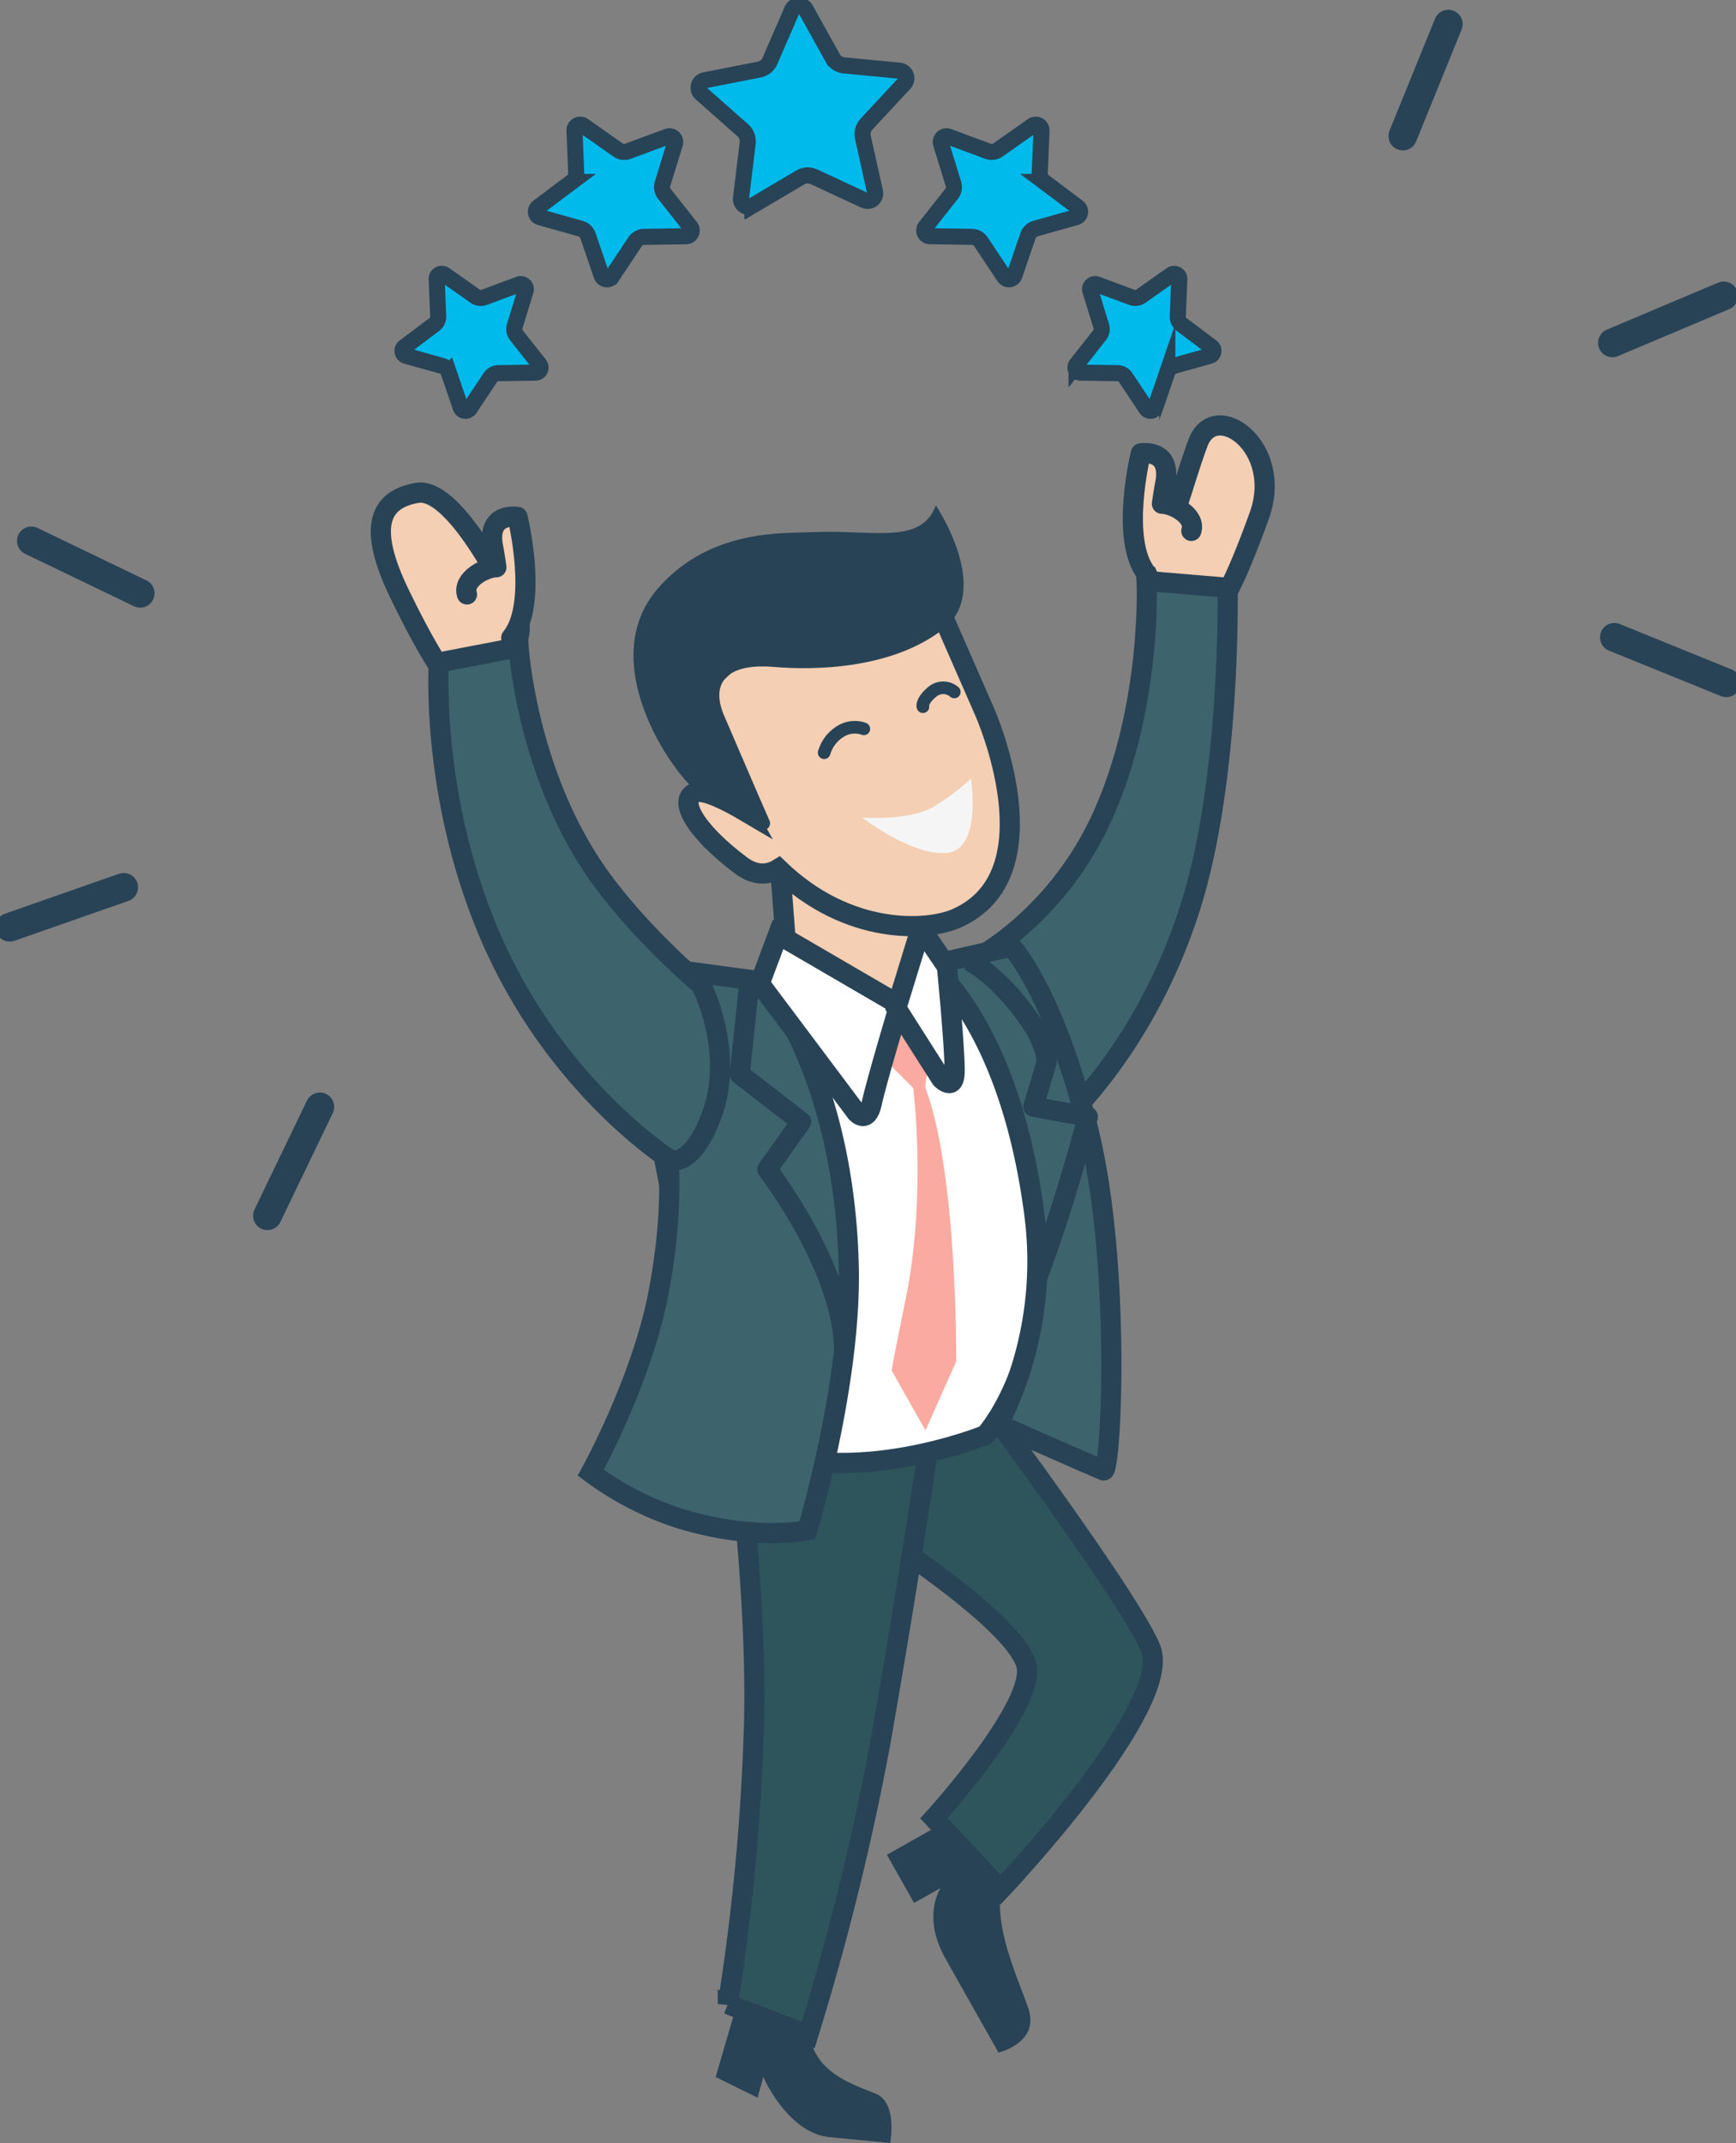 <svg id="GRA_OptimizeSecureSucceed" xmlns="http://www.w3.org/2000/svg" xmlns:xlink="http://www.w3.org/1999/xlink" width="320.628"
     height="395.651" viewBox="0 0 320.628 395.651">
    <rect x="0" y="0" width="320.628" height="395.651" fill="#808080" stroke="none"/>
    <defs>
        <clipPath id="clip-path">
            <rect id="Rectangle_420" data-name="Rectangle 420" width="320.628" height="395.651" fill="none"/>
        </clipPath>
    </defs>
    <g id="Group_1732" data-name="Group 1732" clip-path="url(#clip-path)">
        <path id="Path_2958" data-name="Path 2958"
              d="M202.838,531.43l-7.152,24.521,7.751,3.82,1.052-3.819s4.476,10.359,12.284,11.111c5.951.568,11.15,1.067,11.15,1.067s1.424-7.433-2.654-9.09-9.92-3.5-11.814-9.074a23.466,23.466,0,0,1,.23-15.788Z"
              transform="translate(-63.511 -172.48)" fill="#294356"/>
        <path id="Path_2959" data-name="Path 2959"
              d="M260.016,492.366l-17.5,9.878,5.019,8.893,4.923-2.774s-3.6,5.121.892,13.081l9.777,17.327s7.622-1.828,5.543-8.071-8.4-18.718-3.4-26.479l5-7.759Z"
              transform="translate(-78.711 -159.801)" fill="#284356"/>
        <path id="Path_2960" data-name="Path 2960"
              d="M214.732,390.937s40.952,23.919,44.464,34.8c2.338,7.254-17.014,28.5-17.014,28.5l12.335,13.187s32.206-34.03,27.647-44.66c-4.887-11.39-39.869-57.542-39.869-57.542Z"
              transform="translate(-69.693 -118.537)" fill="#2e555b"/>
        <path id="Path_2961" data-name="Path 2961"
              d="M214.732,390.937s40.952,23.919,44.464,34.8c2.338,7.254-17.014,28.5-17.014,28.5l12.335,13.187s32.206-34.03,27.647-44.66c-4.887-11.39-39.869-57.542-39.869-57.542Z"
              transform="translate(-69.693 -118.537)" fill="none" stroke="#284356" stroke-miterlimit="10" stroke-width="3.725"/>
        <path id="Path_2962" data-name="Path 2962"
              d="M318.238,149.963s-5.866-4.285-5.967-9c-.115-5.618-.74-12.579-.74-12.579s2.991-2.132,4.872,4.262c1.181,4.029,2.859-4.827,5.965-13.135s15.927.659,11.331,13.417c-4.731,13.135-7.008,16.036-7.008,16.036Z"
              transform="translate(-101.11 -37.744)" fill="#f4cfb3"/>
        <path id="Path_2963" data-name="Path 2963"
              d="M318.238,149.963s-5.866-4.285-5.967-9c-.115-5.618-.74-12.579-.74-12.579s2.991-2.132,4.872,4.262c1.181,4.029,2.859-4.827,5.965-13.135s15.927.659,11.331,13.417c-4.731,13.135-7.008,16.036-7.008,16.036Z"
              transform="translate(-101.11 -37.744)" fill="none" stroke="#284356" stroke-miterlimit="10" stroke-width="3.725"/>
        <path id="Path_2964" data-name="Path 2964"
              d="M236.465,391.816s-4.244,28.631-9.374,57.638a477.791,477.791,0,0,1-13.237,53.427l-14.837-5.7a404.63,404.63,0,0,0,4.788-49.962c.76-21.039-2.346-46.8-2.346-46.8Z"
              transform="translate(-64.592 -127.167)" fill="#2e555b"/>
        <path id="Path_2965" data-name="Path 2965"
              d="M236.465,391.816s-4.244,28.631-9.374,57.638a477.791,477.791,0,0,1-13.237,53.427l-14.837-5.7a404.63,404.63,0,0,0,4.788-49.962c.76-21.039-2.346-46.8-2.346-46.8Z"
              transform="translate(-64.592 -127.167)" fill="none" stroke="#284356" stroke-miterlimit="10" stroke-width="3.725"/>
        <path id="Path_2966" data-name="Path 2966"
              d="M266.662,228.6s15.163-7.6,23.678-26.749c9.076-20.416,7.98-43.053,7.98-43.053l14.959,1.265s.718,34.95-6.867,58.9C297.444,247.287,280.09,261.1,280.09,261.1Z"
              transform="translate(-86.547 -51.538)" fill="#3d646d"/>
        <path id="Path_2967" data-name="Path 2967"
              d="M266.662,228.6s15.163-7.6,23.678-26.749c9.076-20.416,7.98-43.053,7.98-43.053l14.959,1.265s.718,34.95-6.867,58.9C297.444,247.287,280.09,261.1,280.09,261.1Z"
              transform="translate(-86.547 -51.538)" fill="none" stroke="#284356" stroke-miterlimit="10" stroke-width="3.725"/>
        <path id="Path_2968" data-name="Path 2968"
              d="M229.221,267.581l-37.358,1.33s-18.427.585-16.488,10.475c12.228,62.336,13.043,70.5,17.4,72.98C211.5,363,238.862,351.8,238.862,351.8s10.772-11.338,11.058-39.13c.1-9.356-3.968-44.235-20.7-45.086"
              transform="translate(-56.873 -86.845)" fill="#fff"/>
        <path id="Path_2969" data-name="Path 2969"
              d="M229.221,267.581l-37.358,1.33s-18.427.585-16.488,10.475c12.228,62.336,13.043,70.5,17.4,72.98C211.5,363,238.862,351.8,238.862,351.8s10.772-11.338,11.058-39.13C250.016,303.311,245.952,268.432,229.221,267.581Z"
              transform="translate(-56.873 -86.845)" fill="none" stroke="#294356" stroke-miterlimit="10" stroke-width="3.725"/>
        <path id="Path_2970" data-name="Path 2970"
              d="M240.47,283.383l6.238,6.238s2.55,19.848-1.418,39.131c-2.68,13.017-2.553,13.046-2.553,13.046l6.241,11.058,5.67-12.758s.285-34.6-5.67-50.476c-.3-.8,1.7-9.073,1.7-9.073l-7.089-7.089Z"
              transform="translate(-78.046 -88.753)" fill="#faaaa0"/>
        <path id="Path_2971" data-name="Path 2971"
              d="M234.039,218.042l6.63,35.376s-8.276,5.816-18.164,5.428a8.315,8.315,0,0,1-8.032-6.775l-2.55-33.462Z"
              transform="translate(-68.781 -70.767)" fill="#f4cfb3"/>
        <path id="Path_2972" data-name="Path 2972"
              d="M234.039,218.042l6.63,35.376s-8.276,5.816-18.164,5.428a8.315,8.315,0,0,1-8.032-6.775l-2.55-33.462Z"
              transform="translate(-68.781 -70.767)" fill="none" stroke="#284356" stroke-miterlimit="10" stroke-width="3.725"/>
        <path id="Path_2973" data-name="Path 2973"
              d="M179.124,265.484l14.75,1.984s14.456,17.3,15.311,52.458c.518,21.575-7.662,48.776-7.662,48.776s-9.555,2.061-23.4-2.131a56.714,56.714,0,0,1-16.585-8.507s9.359-16.869,12.479-33.036c5.97-30.948-3.089-46.323-3.089-46.323Z"
              transform="translate(-52.43 -86.165)" fill="#3d646d"/>
        <path id="Path_2974" data-name="Path 2974"
              d="M179.124,265.484l14.75,1.984s14.456,17.3,15.311,52.458c.518,21.575-7.662,48.776-7.662,48.776s-9.555,2.061-23.4-2.131a56.714,56.714,0,0,1-16.585-8.507s9.359-16.869,12.479-33.036c5.97-30.948-3.089-46.323-3.089-46.323Z"
              transform="translate(-52.43 -86.165)" fill="none" stroke="#284356" stroke-miterlimit="10" stroke-width="3.725"/>
        <path id="Path_2975" data-name="Path 2975"
              d="M254.322,262.17s14.748,10.844,19.283,46.218a66.546,66.546,0,0,1-6.665,38.564s17.421,7.709,19.428,8.507c1.412.569,3.4-39.131-3.122-64.087s-13.89-32.608-13.89-32.608Z"
              transform="translate(-82.542 -83.984)" fill="#3d646d"/>
        <path id="Path_2976" data-name="Path 2976"
              d="M254.322,262.17s14.748,10.844,19.283,46.218a66.546,66.546,0,0,1-6.665,38.564s17.421,7.709,19.428,8.507c1.412.569,3.4-39.131-3.122-64.087s-13.89-32.608-13.89-32.608Z"
              transform="translate(-82.542 -83.984)" fill="none" stroke="#284356" stroke-miterlimit="10" stroke-width="3.725"/>
        <path id="Path_2977" data-name="Path 2977" d="M211.127,255.408l-3.4,9.074L225.59,288.3s1.984,2.27,2.834-1.7,5.1-18.152,5.1-18.152Z"
              transform="translate(-67.418 -82.895)" fill="#fff"/>
        <path id="Path_2978" data-name="Path 2978" d="M211.127,255.408l-3.4,9.074L225.59,288.3s1.984,2.27,2.834-1.7,5.1-18.152,5.1-18.152Z"
              transform="translate(-67.418 -82.895)" fill="none" stroke="#294356" stroke-miterlimit="10" stroke-width="3.725"/>
        <path id="Path_2979" data-name="Path 2979"
              d="M124.778,168.681s5.386-4.878,4.985-9.574c-.474-5.6-3.34-7.528-3.34-7.528s-8.99-17.976-15.535-16.886c-7.183,1.2-9.2,6.484-3.279,18.687,6.088,12.561,8.665,15.206,8.665,15.206Z"
              transform="translate(-33.799 -43.7)" fill="#f4cfb3"/>
        <path id="Path_2980" data-name="Path 2980"
              d="M124.778,168.681s5.386-4.878,4.985-9.574c-.474-5.6-3.34-7.528-3.34-7.528s-8.99-17.976-15.535-16.886c-7.183,1.2-9.2,6.484-3.279,18.687,6.088,12.561,8.665,15.206,8.665,15.206Z"
              transform="translate(-33.799 -43.7)" fill="none" stroke="#284356" stroke-linejoin="round" stroke-width="3.725"/>
        <path id="Path_2981" data-name="Path 2981"
              d="M168.425,239.287s-12.193-10.213-19.844-21.553c-12.5-18.519-13.895-40.831-13.895-40.831l-14.742,2.831s-1.988,30.063,13.321,58.417c12.188,22.566,29.493,33.459,29.493,33.459s4,1.5,7.657-8.5c4.252-11.627-1.991-23.818-1.991-23.818"
              transform="translate(-38.901 -57.415)" fill="#3d646d"/>
        <path id="Path_2982" data-name="Path 2982"
              d="M168.425,239.287s-12.193-10.213-19.844-21.553c-12.5-18.519-13.895-40.831-13.895-40.831l-14.742,2.831s-1.988,30.063,13.321,58.417c12.188,22.566,29.493,33.459,29.493,33.459s4,1.5,7.657-8.5C174.667,251.478,168.425,239.287,168.425,239.287Z"
              transform="translate(-38.901 -57.415)" fill="none" stroke="#284356" stroke-miterlimit="10" stroke-width="3.725"/>
        <path id="Path_2983" data-name="Path 2983" d="M203.968,269.683l-1.7,16.161,11.34,8.79-6.236,8.793s14.178,18.432,14.178,33.463"
              transform="translate(-65.647 -87.528)" fill="#3d646d"/>
        <path id="Path_2984" data-name="Path 2984" d="M203.968,269.683l-1.7,16.161,11.34,8.79-6.236,8.793s14.178,18.432,14.178,33.463"
              transform="translate(-65.647 -87.528)" fill="none" stroke="#284356" stroke-linejoin="round" stroke-width="3.725"/>
        <path id="Path_2985" data-name="Path 2985"
              d="M264.823,262.542s5.491,2.557,11.339,11.058c3.119,4.54,3.119,7.658,3.119,7.658l-2.471,8.283,10.052,1.845s-4.113,15.871-9.408,29.905"
              transform="translate(-85.95 -85.21)" fill="none" stroke="#284356" stroke-linejoin="round" stroke-width="3.725"/>
        <path id="Path_2986" data-name="Path 2986"
              d="M249.624,253.725l-4.539,14.745,8.3,13.046s2.478,2.553,2.478-1.418c0-4.9-1.423-19.282-1.423-19.282Z"
              transform="translate(-79.544 -82.348)" fill="#fff"/>
        <path id="Path_2987" data-name="Path 2987"
              d="M249.624,253.725l-4.539,14.745,8.3,13.046s2.478,2.553,2.478-1.418c0-4.9-1.423-19.282-1.423-19.282Z"
              transform="translate(-79.544 -82.348)" fill="none" stroke="#294356" stroke-miterlimit="10" stroke-width="3.725"/>
        <path id="Path_2988" data-name="Path 2988"
              d="M189.348,199.226c1.665-.594,6.039,1.676,9.227,3.556-4.961-8.82-11.081-19.861-11.081-19.861s14.258-15.024,20.49-17.649c5.879-2.476,25.417-2.2,25.417-2.2l9.291,21.23s13.446,30.119-5.32,38.231c-5.137,2.218-19.795,3.3-32.735-9.206-1.381.854-3.877,1.67-6.917-.609-8.758-6.569-11.726-12.3-8.371-13.493"
              transform="translate(-60.852 -52.923)" fill="#f4cfb3"/>
        <path id="Path_2989" data-name="Path 2989"
              d="M189.348,199.226c1.665-.594,6.039,1.676,9.227,3.556-4.961-8.82-11.081-19.861-11.081-19.861s14.258-15.024,20.49-17.649c5.879-2.476,25.417-2.2,25.417-2.2l9.291,21.23s13.446,30.119-5.32,38.231c-5.137,2.218-19.795,3.3-32.735-9.206-1.381.854-3.877,1.67-6.917-.609C188.961,206.149,185.993,200.42,189.348,199.226Z"
              transform="translate(-60.852 -52.923)" fill="none" stroke="#284356" stroke-miterlimit="10" stroke-width="3.725"/>
        <path id="Path_2990" data-name="Path 2990"
              d="M229.064,138.14s10.573,15.686,1.364,22.848c-9.492,7.385-23.69,7.618-31.22,6.981-8.992-.761-11.8,3.114-9.219,9.057,2.492,5.722,6.314,14.737,8.353,19.319.419.946-.476,2.014-1.383,1.516-3.585-1.968-10.516-5.812-12.313-7.175-4.061-3.073-18.889-23.772-6.728-37.432,9.632-10.817,23.011-9.927,28.385-10.169,11.169-.511,20.017,2.457,22.762-4.945"
              transform="translate(-56.22 -44.834)" fill="#284356"/>
        <path id="Path_2991" data-name="Path 2991"
              d="M235.7,220.024s8.865.681,13.3-2.051a40.207,40.207,0,0,0,6.819-5.112s2.05,12.615-4.089,13.64-16.03-6.477-16.03-6.477"
              transform="translate(-76.5 -69.086)" fill="#f5f5f5"/>
        <path id="Path_2992" data-name="Path 2992" d="M252.357,191.484s-.341-1.021,1.7-2.727a3.123,3.123,0,0,1,4.091,0"
              transform="translate(-81.897 -61.008)" fill="#f4cfb3"/>
        <path id="Path_2993" data-name="Path 2993" d="M252.357,191.484s-.341-1.021,1.7-2.727a3.123,3.123,0,0,1,4.091,0"
              transform="translate(-81.897 -61.008)" fill="none" stroke="#284356" stroke-linecap="round" stroke-linejoin="round"
              stroke-width="2.328"/>
        <path id="Path_2994" data-name="Path 2994" d="M225.364,203.5a6.847,6.847,0,0,1,3.231-4.064,4.966,4.966,0,0,1,4.093-.343"
              transform="translate(-73.144 -64.53)" fill="#f4cfb3"/>
        <path id="Path_2995" data-name="Path 2995" d="M225.364,203.5a6.847,6.847,0,0,1,3.231-4.064,4.966,4.966,0,0,1,4.093-.343"
              transform="translate(-73.144 -64.53)" fill="none" stroke="#284356" stroke-linecap="round" stroke-linejoin="round"
              stroke-width="2.328"/>
        <path id="Path_2996" data-name="Path 2996"
              d="M320.569,138.214c.9-2.754-3.377-5.019-5.433-5.019,0,0,.419-2.848.553-3.464,1.487-6.844-4.45-5.837-4.45-5.837s-3.984,16.092,1.155,22.342"
              transform="translate(-100.537 -40.194)" fill="#f4cfb3"/>
        <path id="Path_2997" data-name="Path 2997"
              d="M320.569,138.214c.9-2.754-3.377-5.019-5.433-5.019,0,0,.419-2.848.553-3.464,1.487-6.844-4.45-5.837-4.45-5.837s-3.984,16.092,1.155,22.342"
              transform="translate(-100.537 -40.194)" fill="none" stroke="#284356" stroke-linecap="round" stroke-linejoin="round"
              stroke-width="3.725"/>
        <path id="Path_2998" data-name="Path 2998"
              d="M127.632,155.579c-.9-2.756,3.376-5.02,5.432-5.018,0,0-.419-2.85-.553-3.466-1.487-6.844,4.45-5.838,4.45-5.838s3.984,16.093-1.156,22.341"
              transform="translate(-41.384 -45.83)" fill="#f4cfb3"/>
        <path id="Path_2999" data-name="Path 2999"
              d="M127.632,155.579c-.9-2.756,3.376-5.02,5.432-5.018,0,0-.419-2.85-.553-3.466-1.487-6.844,4.45-5.838,4.45-5.838s3.984,16.093-1.156,22.341"
              transform="translate(-41.384 -45.83)" fill="none" stroke="#284356" stroke-linecap="round" stroke-linejoin="round"
              stroke-width="3.725"/>
        <path id="Path_3000" data-name="Path 3000"
              d="M208.28,2.332A1.41,1.41,0,0,1,210.8,2.21l4.987,8.964a2.726,2.726,0,0,0,2.112,1.384l10.217.973a1.407,1.407,0,0,1,.9,2.361l-6.986,7.513a2.722,2.722,0,0,0-.66,2.437L223.6,35.86a1.4,1.4,0,0,1-1.964,1.583l-9.306-4.322a2.722,2.722,0,0,0-2.525.124l-8.836,5.218a1.41,1.41,0,0,1-2.113-1.388l1.233-10.184a2.726,2.726,0,0,0-.9-2.36L191.5,17.738a1.408,1.408,0,0,1,.661-2.437l10.066-1.974a2.709,2.709,0,0,0,1.969-1.582Z"
              transform="translate(-61.998 -0.482)" fill="#00baec"/>
        <path id="Path_3001" data-name="Path 3001"
              d="M208.28,2.332A1.41,1.41,0,0,1,210.8,2.21l4.987,8.964a2.726,2.726,0,0,0,2.112,1.384l10.217.973a1.407,1.407,0,0,1,.9,2.361l-6.986,7.513a2.722,2.722,0,0,0-.66,2.437L223.6,35.86a1.4,1.4,0,0,1-1.964,1.583l-9.306-4.322a2.722,2.722,0,0,0-2.525.124l-8.836,5.218a1.41,1.41,0,0,1-2.113-1.388l1.233-10.184a2.726,2.726,0,0,0-.9-2.36L191.5,17.738a1.408,1.408,0,0,1,.661-2.437l10.066-1.974a2.709,2.709,0,0,0,1.969-1.582Z"
              transform="translate(-61.998 -0.482)" fill="none" stroke="#284356" stroke-miterlimit="10" stroke-width="2.97"/>
        <path id="Path_3002" data-name="Path 3002"
              d="M153.663,35.186a1.064,1.064,0,0,1,1.676-.911l6.334,4.456a2.055,2.055,0,0,0,1.891.248l7.266-2.692a1.061,1.061,0,0,1,1.384,1.31L169.931,45a2.055,2.055,0,0,0,.351,1.874l4.8,6.08a1.061,1.061,0,0,1-.816,1.722l-7.745.116a2.057,2.057,0,0,0-1.676.913l-4.293,6.45a1.065,1.065,0,0,1-1.893-.25l-2.505-7.329a2.056,2.056,0,0,0-1.383-1.31l-7.46-2.093a1.062,1.062,0,0,1-.351-1.873l6.2-4.648a2.046,2.046,0,0,0,.819-1.723Z"
              transform="translate(-47.56 -11.06)" fill="#00baec"/>
        <path id="Path_3003" data-name="Path 3003"
              d="M153.663,35.186a1.064,1.064,0,0,1,1.676-.911l6.334,4.456a2.055,2.055,0,0,0,1.891.248l7.266-2.692a1.061,1.061,0,0,1,1.384,1.31L169.931,45a2.055,2.055,0,0,0,.351,1.874l4.8,6.08a1.061,1.061,0,0,1-.816,1.722l-7.745.116a2.057,2.057,0,0,0-1.676.913l-4.293,6.45a1.065,1.065,0,0,1-1.893-.25l-2.505-7.329a2.056,2.056,0,0,0-1.383-1.31l-7.46-2.093a1.062,1.062,0,0,1-.351-1.873l6.2-4.648a2.046,2.046,0,0,0,.819-1.723Z"
              transform="translate(-47.56 -11.06)" fill="none" stroke="#284356" stroke-miterlimit="10" stroke-width="2.97"/>
        <path id="Path_3004" data-name="Path 3004"
              d="M116.37,75.833a.942.942,0,0,1,1.485-.807l5.611,3.947a1.821,1.821,0,0,0,1.674.22l6.436-2.385a.94.94,0,0,1,1.225,1.16l-2.021,6.557a1.818,1.818,0,0,0,.311,1.66l4.254,5.385a.94.94,0,0,1-.723,1.525l-6.86.1a1.821,1.821,0,0,0-1.484.809l-3.8,5.714A.943.943,0,0,1,120.8,99.5l-2.22-6.492a1.82,1.82,0,0,0-1.225-1.161l-6.607-1.853a.941.941,0,0,1-.311-1.66l5.488-4.117a1.812,1.812,0,0,0,.725-1.526Z"
              transform="translate(-35.72 -24.294)" fill="#00baec"/>
        <path id="Path_3005" data-name="Path 3005"
              d="M116.37,75.833a.942.942,0,0,1,1.485-.807l5.611,3.947a1.821,1.821,0,0,0,1.674.22l6.436-2.385a.94.94,0,0,1,1.225,1.16l-2.021,6.557a1.818,1.818,0,0,0,.311,1.66l4.254,5.385a.94.94,0,0,1-.723,1.525l-6.86.1a1.821,1.821,0,0,0-1.484.809l-3.8,5.714A.943.943,0,0,1,120.8,99.5l-2.22-6.492a1.82,1.82,0,0,0-1.225-1.161l-6.607-1.853a.941.941,0,0,1-.311-1.66l5.488-4.117a1.812,1.812,0,0,0,.725-1.526Z"
              transform="translate(-35.72 -24.294)" fill="none" stroke="#284356" stroke-miterlimit="10" stroke-width="2.97"/>
        <path id="Path_3006" data-name="Path 3006"
              d="M274.38,35.186a1.064,1.064,0,0,0-1.676-.911l-6.334,4.456a2.055,2.055,0,0,1-1.891.248l-7.266-2.692a1.061,1.061,0,0,0-1.384,1.31l2.282,7.4a2.053,2.053,0,0,1-.351,1.874l-4.8,6.08a1.061,1.061,0,0,0,.816,1.722l7.745.116a2.055,2.055,0,0,1,1.676.913l4.294,6.45a1.065,1.065,0,0,0,1.893-.25l2.505-7.329a2.056,2.056,0,0,1,1.383-1.31l7.46-2.093a1.062,1.062,0,0,0,.351-1.873l-6.2-4.648a2.046,2.046,0,0,1-.819-1.723Z"
              transform="translate(-82.024 -11.06)" fill="#00baec"/>
        <path id="Path_3007" data-name="Path 3007"
              d="M274.38,35.186a1.064,1.064,0,0,0-1.676-.911l-6.334,4.456a2.055,2.055,0,0,1-1.891.248l-7.266-2.692a1.061,1.061,0,0,0-1.384,1.31l2.282,7.4a2.053,2.053,0,0,1-.351,1.874l-4.8,6.08a1.061,1.061,0,0,0,.816,1.722l7.745.116a2.055,2.055,0,0,1,1.676.913l4.294,6.45a1.065,1.065,0,0,0,1.893-.25l2.505-7.329a2.056,2.056,0,0,1,1.383-1.31l7.46-2.093a1.062,1.062,0,0,0,.351-1.873l-6.2-4.648a2.046,2.046,0,0,1-.819-1.723Z"
              transform="translate(-82.024 -11.06)" fill="none" stroke="#284356" stroke-miterlimit="10" stroke-width="2.97"/>
        <path id="Path_3008" data-name="Path 3008"
              d="M313.252,75.833a.943.943,0,0,0-1.485-.807l-5.611,3.947a1.821,1.821,0,0,1-1.674.22l-6.436-2.385a.94.94,0,0,0-1.225,1.16l2.021,6.557a1.817,1.817,0,0,1-.311,1.66l-4.254,5.385A.94.94,0,0,0,295,93.094l6.86.1a1.821,1.821,0,0,1,1.484.809l3.8,5.714a.943.943,0,0,0,1.676-.222l2.219-6.492a1.823,1.823,0,0,1,1.226-1.161l6.607-1.853a.941.941,0,0,0,.311-1.66L313.7,84.215a1.812,1.812,0,0,1-.725-1.526Z"
              transform="translate(-95.443 -24.294)" fill="#00baec"/>
        <path id="Path_3009" data-name="Path 3009"
              d="M313.252,75.833a.943.943,0,0,0-1.485-.807l-5.611,3.947a1.821,1.821,0,0,1-1.674.22l-6.436-2.385a.94.94,0,0,0-1.225,1.16l2.021,6.557a1.817,1.817,0,0,1-.311,1.66l-4.254,5.385A.94.94,0,0,0,295,93.094l6.86.1a1.821,1.821,0,0,1,1.484.809l3.8,5.714a.943.943,0,0,0,1.676-.222l2.219-6.492a1.823,1.823,0,0,1,1.226-1.161l6.607-1.853a.941.941,0,0,0,.311-1.66L313.7,84.215a1.812,1.812,0,0,1-.725-1.526Z"
              transform="translate(-95.443 -24.294)" fill="none" stroke="#284356" stroke-miterlimit="10" stroke-width="2.97"/>
        <line id="Line_71" data-name="Line 71" y1="20.666" x2="8.401" transform="translate(259.092 4.455)" fill="none" stroke="#294356"
              stroke-linecap="round" stroke-linejoin="round" stroke-width="5.302"/>
        <line id="Line_72" data-name="Line 72" y1="8.676" x2="20.55" transform="translate(297.8 54.629)" fill="none" stroke="#294356"
              stroke-linecap="round" stroke-linejoin="round" stroke-width="5.302"/>
        <line id="Line_73" data-name="Line 73" x2="20.673" y2="8.396" transform="translate(298.164 117.668)" fill="none" stroke="#294356"
              stroke-linecap="round" stroke-linejoin="round" stroke-width="5.302"/>
        <line id="Line_74" data-name="Line 74" x1="20.101" y1="9.676" transform="translate(5.792 99.866)" fill="none" stroke="#294356"
              stroke-linecap="round" stroke-linejoin="round" stroke-width="5.302"/>
        <line id="Line_75" data-name="Line 75" x1="21.054" y2="7.367" transform="translate(1.791 163.829)" fill="none" stroke="#294356"
              stroke-linecap="round" stroke-linejoin="round" stroke-width="5.302"/>
        <line id="Line_76" data-name="Line 76" x1="9.684" y2="20.104" transform="translate(49.39 204.36)" fill="none" stroke="#294356"
              stroke-linecap="round" stroke-linejoin="round" stroke-width="5.302"/>
    </g>
</svg>
